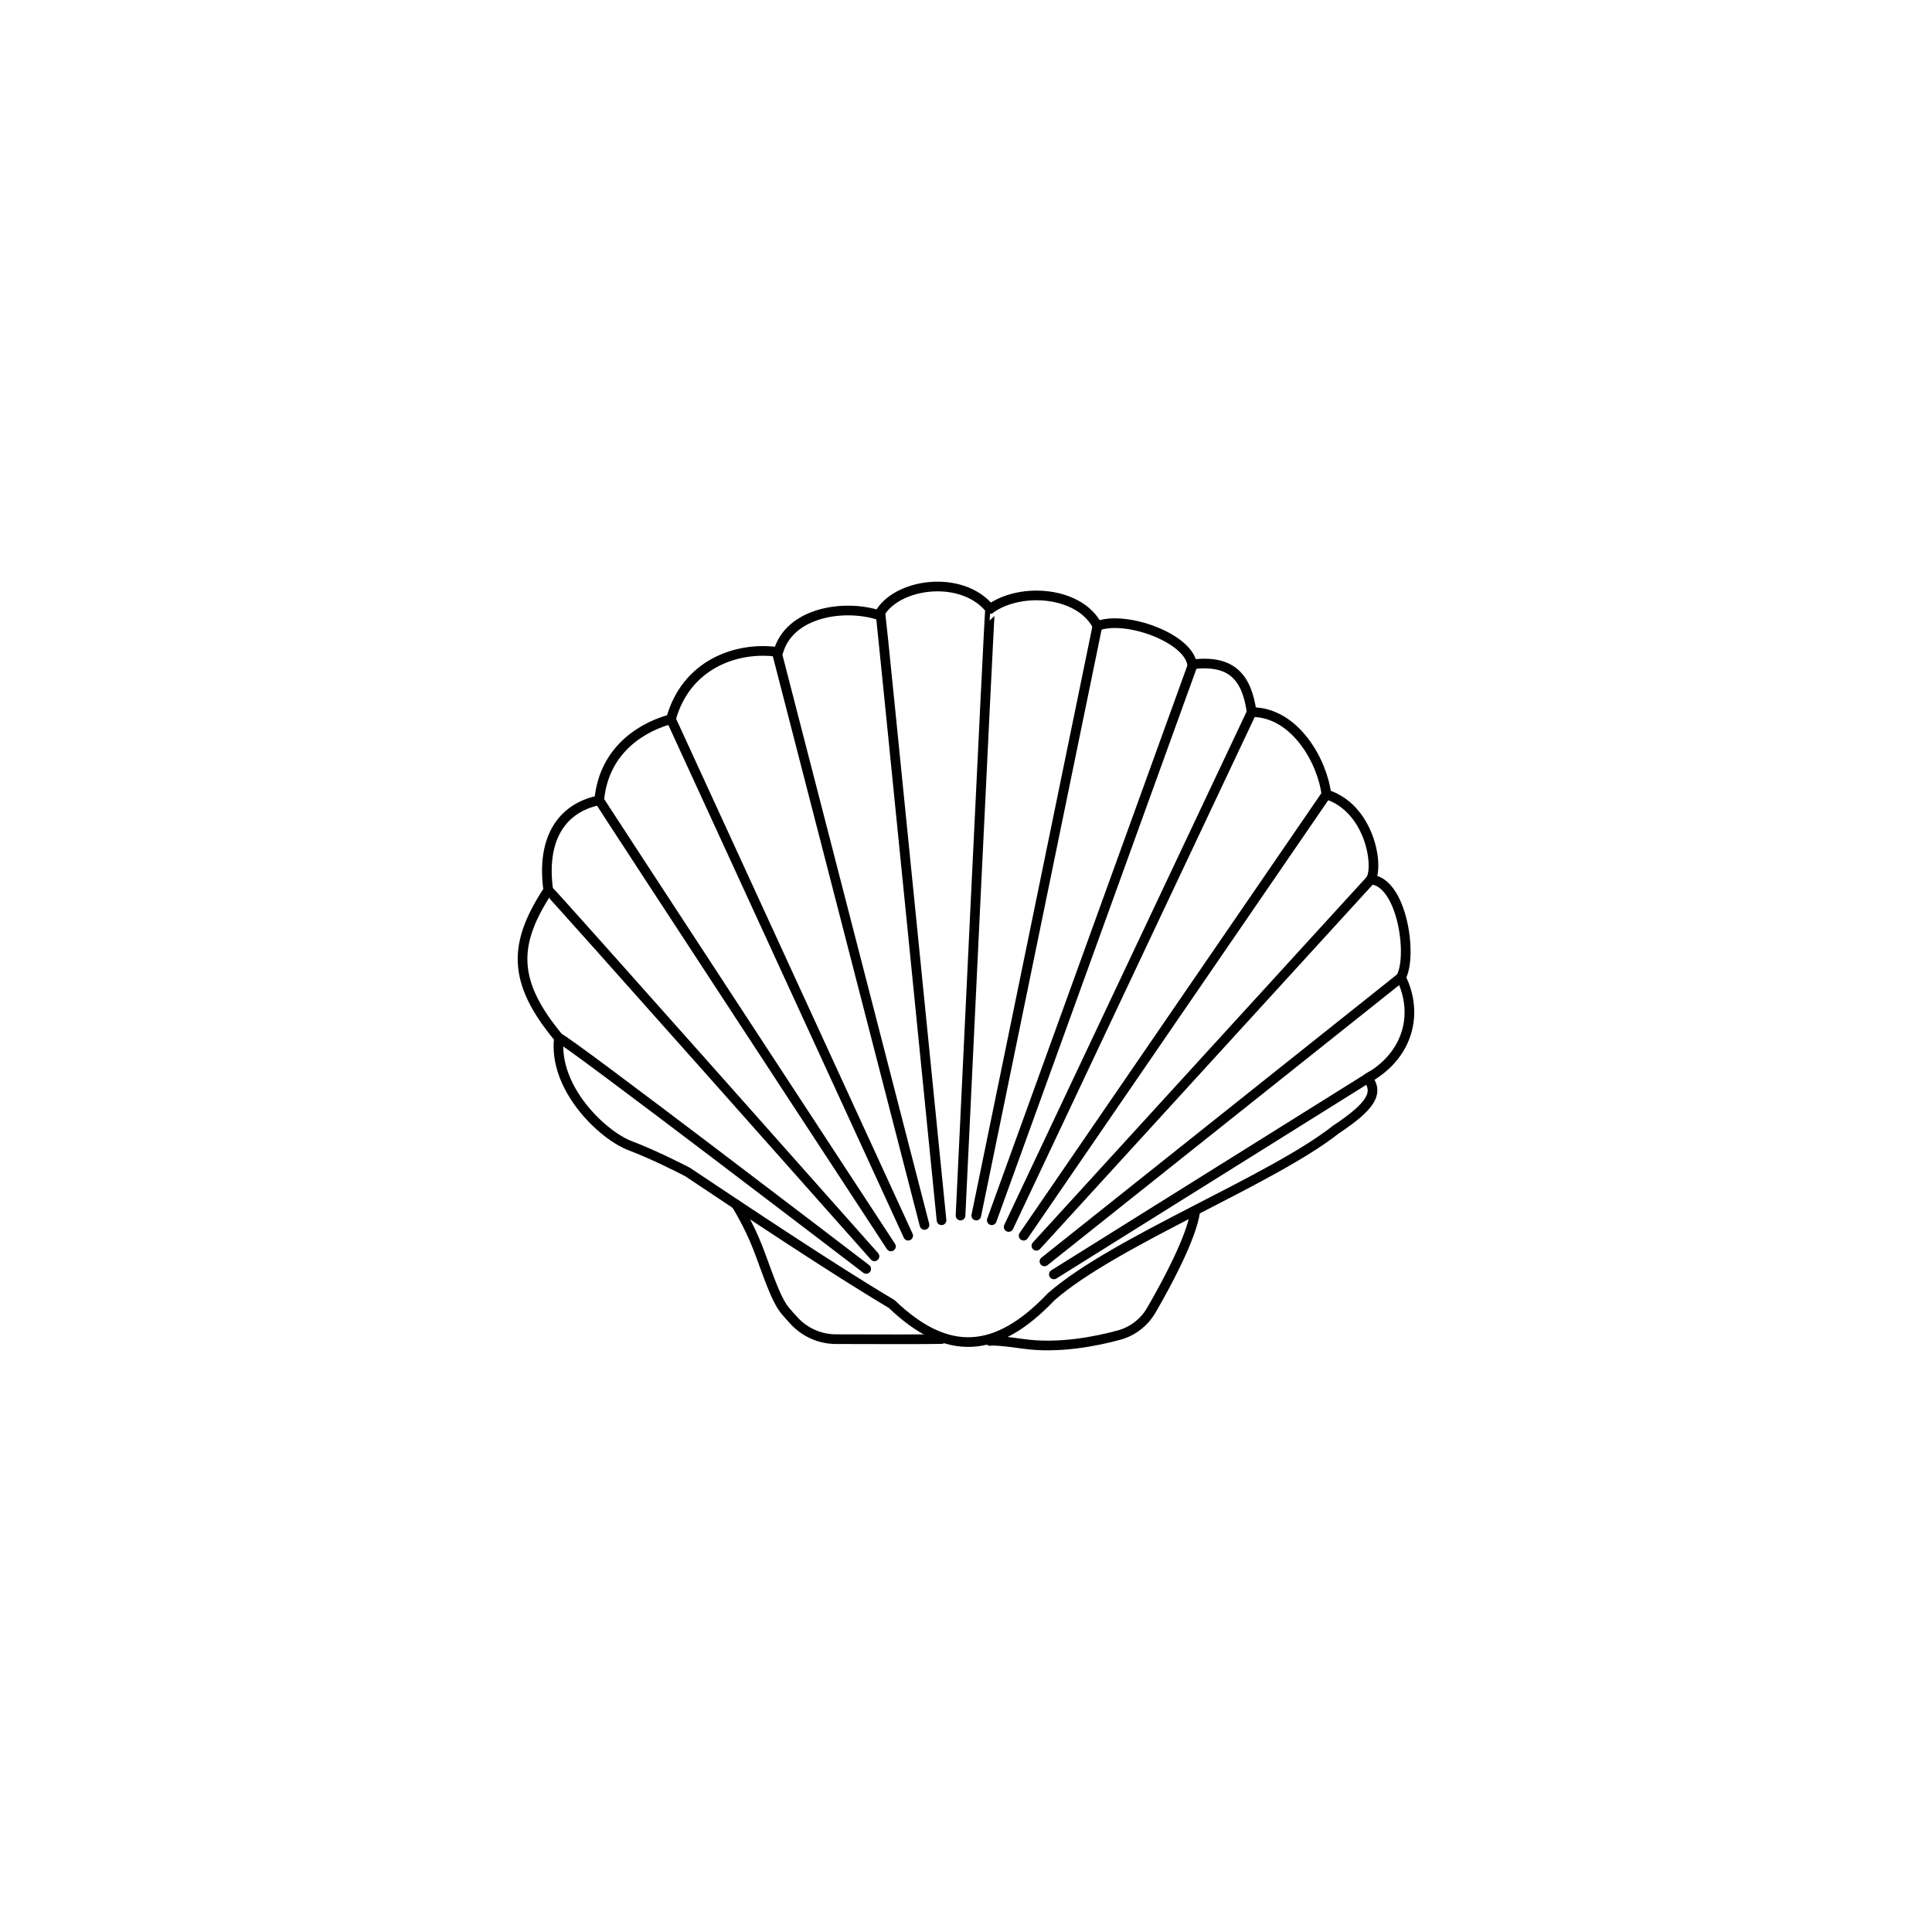 <?xml version="1.0" encoding="UTF-8"?><svg id="schelp" xmlns="http://www.w3.org/2000/svg" viewBox="0 0 1000 1000"><defs><style>.cls-1{fill:none;stroke:#000;stroke-linecap:round;stroke-linejoin:round;stroke-width:5px;}</style></defs><path class="cls-1" d="M355.85,606.6c28.45,19.02,76.33,50.96,105.67,68.33,28.99,27.83,54.43,25.88,82.56-3.72,32.77-28.78,113.94-60.15,147.33-86.52,18.57-12.31,22.22-19.05,16.56-26.65,20.34-11.38,26.76-32.66,17.18-52.12,6.22-11.24.5-49.58-15.62-50.68,4.21-7.19-.56-36.97-23.01-44.06-1.9-16.48-15.88-42.6-38.66-42.6-2.6-18.43-10.63-27.23-30.81-24.7-2.09-13.92-34.73-25.5-49.04-19.88-9-17.61-39.3-20.43-55.56-8.83-14.57-18.1-49.01-13.44-57.56,3.21-17.87-5.77-46.21-1.63-52.06,19.09-22.01-3.11-47.91,6.73-55.54,34.78-12.58,3.29-34.59,14.17-37.14,41.95-20.86,4.33-29.83,21.68-26.36,46.54-18.22,27.72-19,47.14,5.5,76.52-3.01,25.79,22.31,50.2,36.9,55.76,12.15,4.63,25.51,11.43,29.64,13.57Z"/><path class="cls-1" d="M380.97,623.32s6.4,10.02,11.27,22.53c4.86,12.51,9.03,26.41,14.25,32.66,1.4,1.68,3.06,3.52,4.72,5.3,5.56,5.94,13.33,9.32,21.47,9.34,17.39.06,47.83.13,54.65-.05"/><path class="cls-1" d="M512.46,694.09s1.43-.77,17.03,1.47c18.35,2.63,37.86-1.29,49.69-4.51,7.06-1.92,13.06-6.55,16.73-12.88,7.75-13.36,20.98-37.74,22.77-51.43"/><path class="cls-1" d="M283.8,460.75c1.04.35,168.83,189.52,168.83,189.52"/><path class="cls-1" d="M310.17,414.21c.69,1.39,150.98,230.94,150.98,230.94"/><line class="cls-1" x1="347.31" y1="372.26" x2="470.07" y2="639.59"/><line class="cls-1" x1="478.52" y1="634.03" x2="402.19" y2="338.13"/><path class="cls-1" d="M455.84,318.38c.35,1.39,31.49,313.22,31.49,313.22"/><path class="cls-1" d="M512.46,315.17c-.35,0-15.29,314-15.29,314"/><line class="cls-1" x1="505.32" y1="629.17" x2="568.02" y2="324.01"/><line class="cls-1" x1="616.91" y1="345.35" x2="513.34" y2="631.6"/><line class="cls-1" x1="522.07" y1="635.08" x2="647.87" y2="368.59"/><line class="cls-1" x1="529.83" y1="639.59" x2="686.53" y2="411.19"/><line class="cls-1" x1="536.44" y1="644.81" x2="709.54" y2="455.25"/><line class="cls-1" x1="540.61" y1="652.91" x2="725.16" y2="505.93"/><line class="cls-1" x1="545.47" y1="659.63" x2="709.99" y2="556.79"/><path class="cls-1" d="M289.31,537.27c2.27-.41,159.03,119.52,159.03,119.52"/></svg>